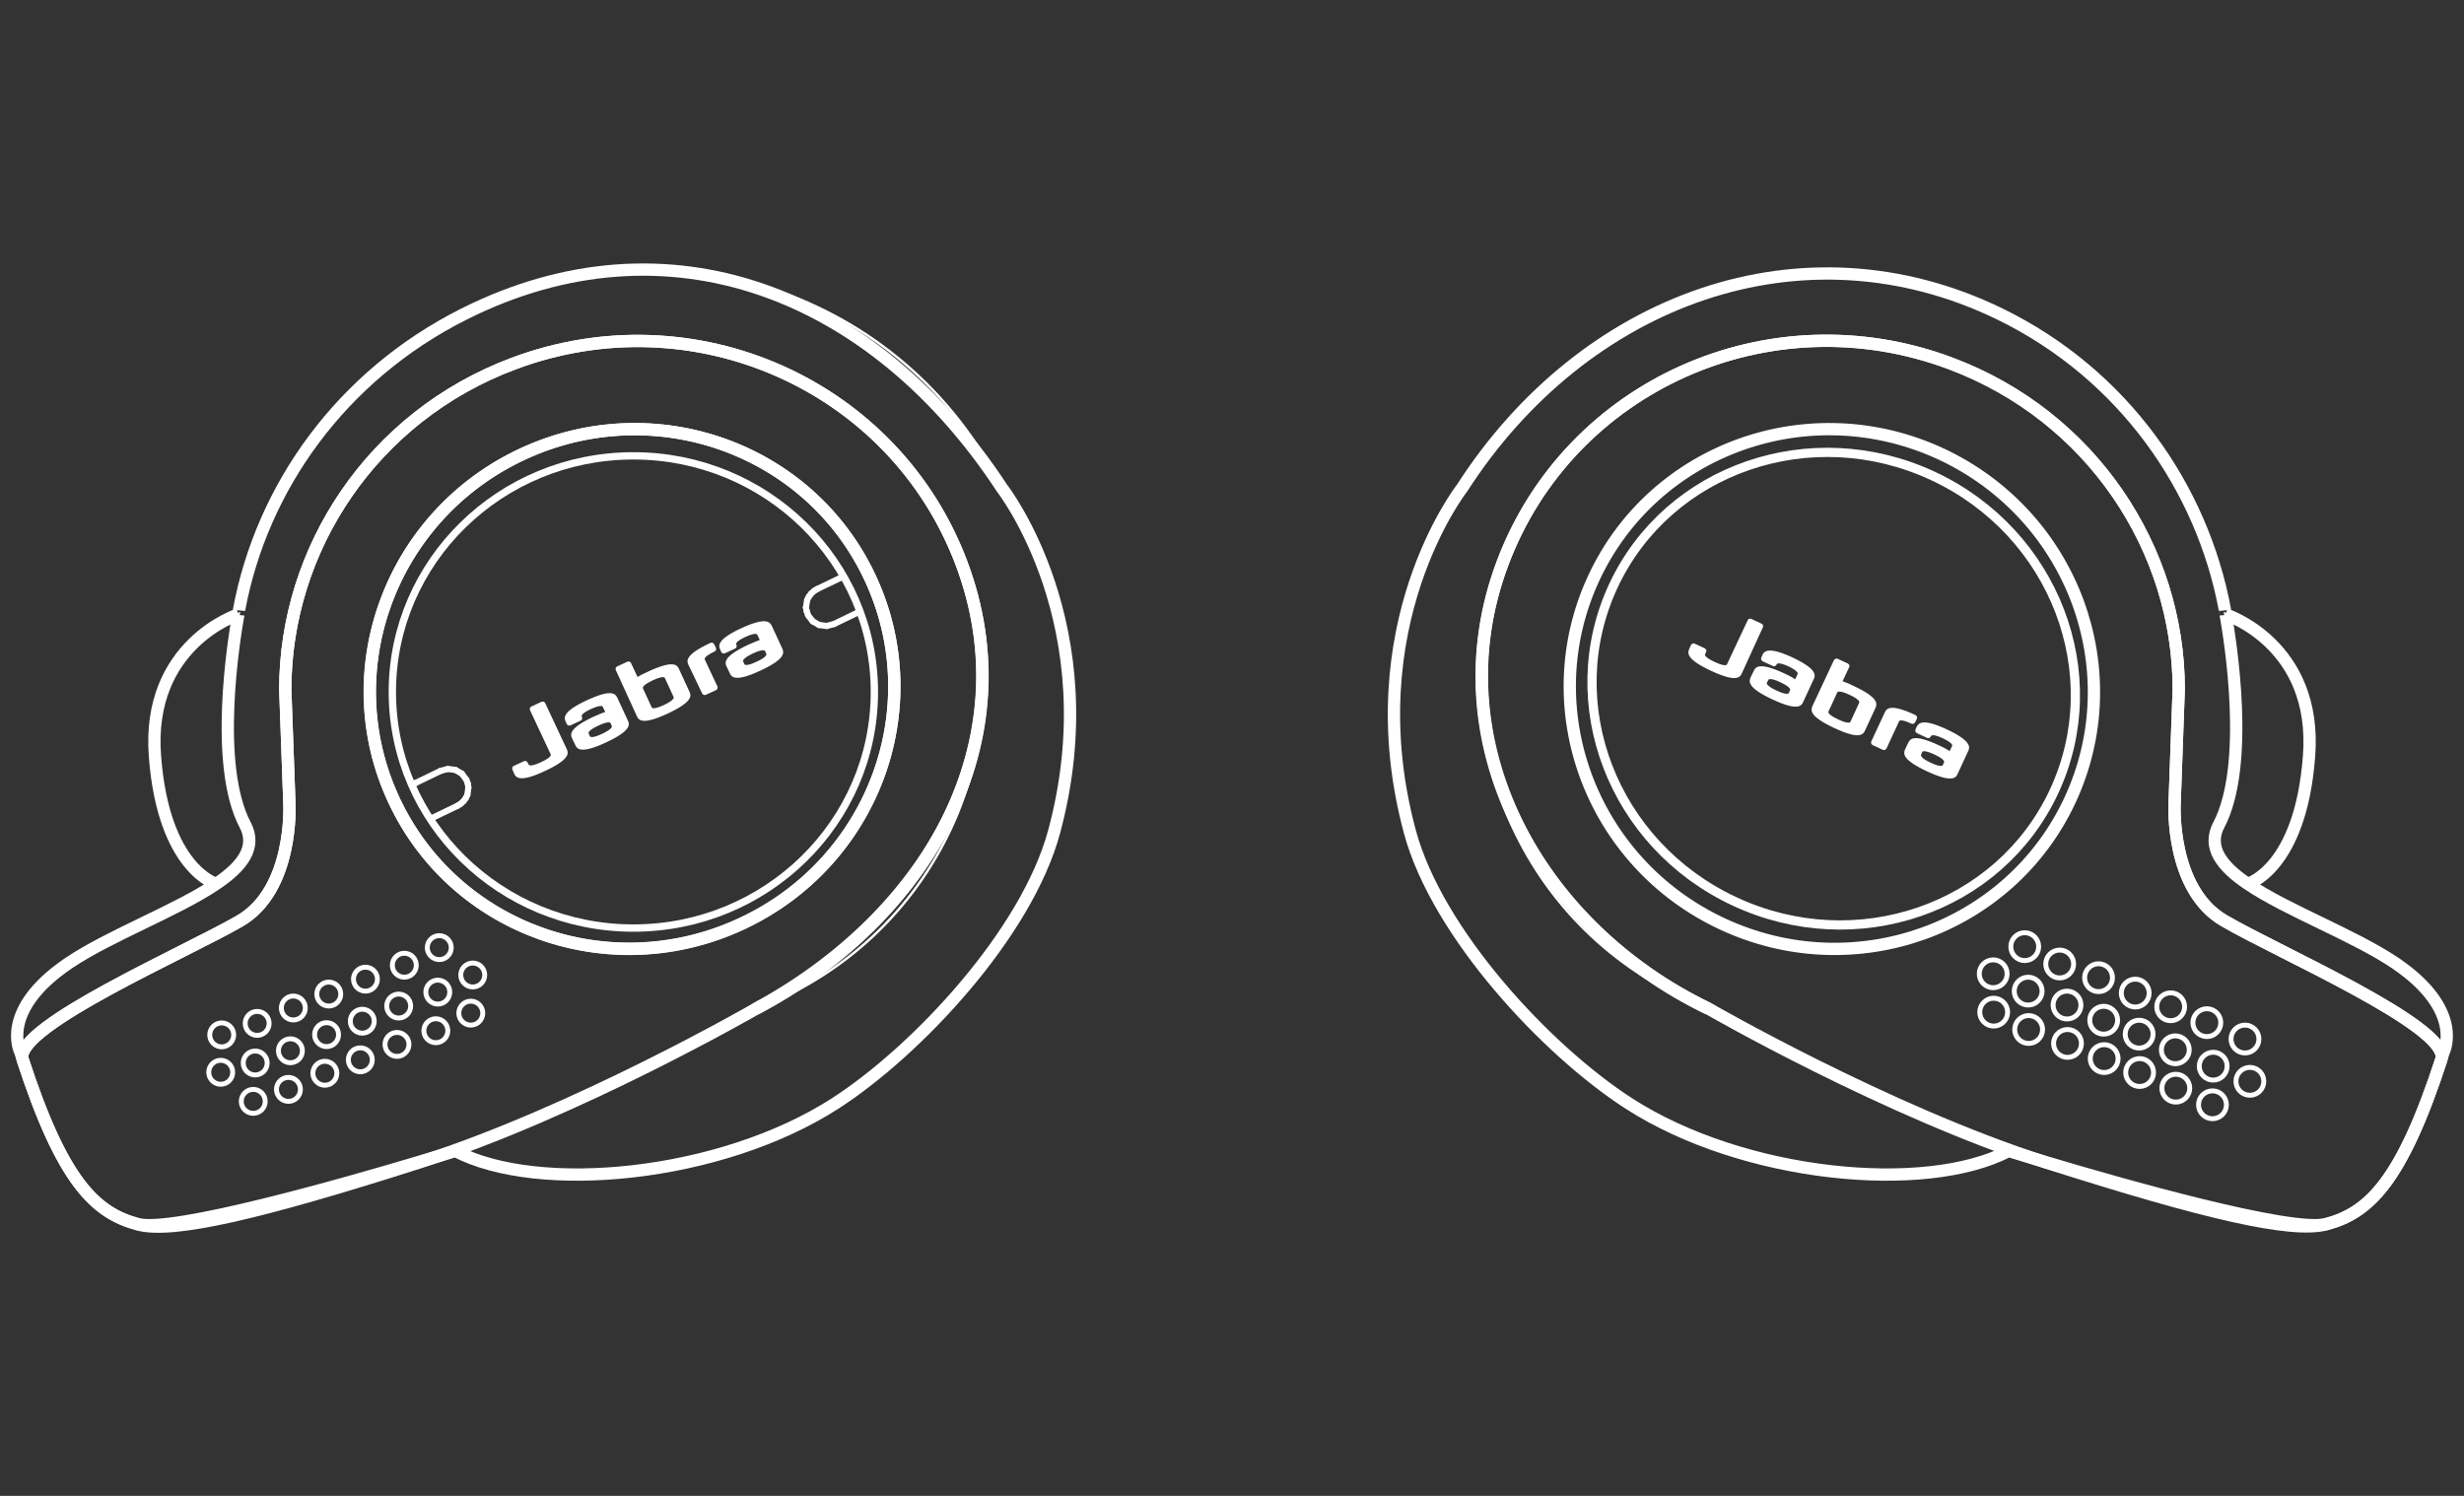 <?xml version="1.0" encoding="utf-8"?>
<!-- Generator: Adobe Illustrator 22.0.1, SVG Export Plug-In . SVG Version: 6.00 Build 0)  -->
<svg version="1.1" id="Layer_1" xmlns="http://www.w3.org/2000/svg" xmlns:xlink="http://www.w3.org/1999/xlink" x="0px" y="0px"
	 viewBox="0 0 1008 612" style="enable-background:new 0 0 1008 612;" xml:space="preserve">
<rect x="0" y="0" width="1008" height="612" fill="#333333" stroke="none"/>
<style type="text/css">
	.st0{fill:none;stroke:#FFFFFF;stroke-width:5.026;stroke-miterlimit:10;}
	.st1{fill:none;stroke:#FFFFFF;stroke-miterlimit:10;}
	.st2{fill:none;stroke:#FFFFFF;stroke-width:1.422;stroke-miterlimit:10;}
	.st3{fill:none;stroke:#FFFFFF;stroke-width:3.77;stroke-miterlimit:10;}
	.st4{fill:#FFFFFF;stroke:#FFFFFF;stroke-miterlimit:10;}
	.st5{fill-rule:evenodd;clip-rule:evenodd;fill:#FFFFFF;stroke:#FFFFFF;stroke-miterlimit:10;}
	.st6{fill:none;stroke:#FFFFFF;stroke-width:2.513;stroke-linecap:round;stroke-linejoin:round;stroke-miterlimit:10;}
	.st7{fill:none;stroke:#FFFFFF;stroke-width:1.425;stroke-linecap:round;stroke-linejoin:round;stroke-miterlimit:10;}
	.st8{fill:none;stroke:#FFFFFF;stroke-width:2.01;stroke-miterlimit:10;}
	.st9{fill:none;stroke:#FFFFFF;stroke-width:3;stroke-miterlimit:10;}
</style>
<path class="st0" d="M910.5,251.4c1.9,10.6,10.1,61.6-2.8,86.1c-4.8,9.1,1.1,16.9,11.8,24.1c16.2,11,43.3,20.9,60.5,32.5
	c28.4,19.3,19.7,36.3,19.7,36.3c-0.3,0.9-0.6,1.7-0.8,2.5c-16.4,50.5-29.8,63.3-47.3,67.9c-14.2,3.7-83.4-16-114.6-25.3
	c-9.3-2.8-15.3-4.6-15.3-4.6c-34,17.8-108.4,10.8-155.3-19.4c-33.8-21.8-78.4-69.7-89.6-111.1c-22.8-84.4,21.3-140.7,21.3-140.7
	c49.8-77.4,139.4-110.5,220.1-71.2c50.4,24.6,82.7,71,92,121C910.2,249.5,910.3,250.2,910.5,251.4z"/>
<path class="st1" d="M652,236.5c-24.7,53.1-1.2,116.4,52.6,141.5c53.8,25.1,117.5,2.4,142.2-50.6c24.7-53.1,1.2-116.4-52.6-141.6
	C740.4,160.7,676.7,183.4,652,236.5 M998.9,433c-16.4,50.5-29.8,63.3-47.3,67.9c-14.2,3.7-49.5-4.5-114.6-25.3
	C771.8,454.7,699,412.7,699,412.7c-73.9-27.8-111.7-109.4-84.3-182.2C642,157.5,724.1,120.9,798,148.7
	c57.6,21.6,93.3,75.9,93.3,133.3l-1.7,47c0,0-1.8,34.9,20.3,47.7C931.9,389.6,1000.9,419.5,998.9,433"/>
<path class="st0" d="M652,236.5c-24.7,53.1-1.2,116.4,52.6,141.5c53.8,25.1,117.5,2.4,142.2-50.6c24.7-53.1,1.2-116.4-52.6-141.6
	C740.4,160.7,676.7,183.4,652,236.5 M998.9,433c-16.4,50.5-29.8,63.3-47.3,67.9c-14.2,3.7-49.5-4.5-114.6-25.3
	C771.8,454.7,699,412.7,699,412.7c-69.6-33.2-111.7-109.4-84.3-182.2C642,157.5,724.1,120.9,798,148.7
	c57.6,21.6,93.3,75.9,93.3,133.3l-1.7,47c0,0-1.8,34.9,20.3,47.7C931.9,389.6,1000.9,419.5,998.9,433"/>
<path class="st1" d="M794.2,185.8c53.8,25.1,77.4,88.5,52.6,141.6c-24.7,53.1-88.4,75.7-142.2,50.6c-53.8-25.1-77.4-88.4-52.6-141.5
	C676.7,183.4,740.4,160.7,794.2,185.8 M791.4,194.7c-49.8-23.2-108.3-3.1-130.7,45c-22.4,48.1-0.2,105.9,49.6,129.1
	c49.8,23.2,108.3,3,130.7-45C863.4,275.7,841.2,217.9,791.4,194.7"/>
<path class="st1" d="M660.7,239.7c22.4-48,80.9-68.2,130.7-45c49.8,23.2,72,81,49.6,129c-22.4,48.1-81,68.2-130.7,45
	C660.4,345.6,638.3,287.8,660.7,239.7"/>
<path class="st1" d="M919.6,361.6c-10.7-7.3-16.6-15.1-11.8-24.1c12.9-24.4,4.6-75.5,2.8-86.1c0,0,37.7,12.1,34.1,58.1
	C941,355.6,919.6,361.6,919.6,361.6"/>
<path class="st2" d="M919.6,361.6c-10.7-7.3-16.6-15.1-11.8-24.1c12.9-24.4,4.6-75.5,2.8-86.1c0,0,37.7,12.1,34.1,58.1
	C941,355.6,919.6,361.6,919.6,361.6"/>
<path class="st3" d="M840.3,323.8c-22.4,48.1-81,68.2-130.7,45c-49.8-23.2-72-81-49.6-129.1c22.4-48,80.9-68.2,130.7-45
	C840.5,217.9,862.7,275.7,840.3,323.8z"/>
<path class="st2" d="M846.8,327.4c-24.7,53.1-88.4,75.7-142.2,50.6c-53.8-25.1-77.4-88.4-52.6-141.5c24.7-53.1,88.4-75.8,142.3-50.7
	C848,210.9,871.6,274.3,846.8,327.4z"/>
<path class="st0" d="M998.9,433c2-13.5-66.9-43.4-89-56.3c-22.1-12.8-20.3-47.7-20.3-47.7l1.7-47c0-57.4-35.6-111.7-93.3-133.3
	c-73.9-27.7-156,8.8-183.4,81.8c-27.3,72.9,13.9,148,84.3,182.2"/>
<path class="st0" d="M910.5,251.4c0,0,37.7,12.1,34.1,58.1c-3.5,46-25,52.1-25,52.1"/>
<g>
	<path class="st4" d="M771.5,291.7c0.5-1.2,1.6-3.5,11.9,1.3c0.3,0.2,0.5,0.6,0.3,0.9l-0.7,1.4c-0.2,0.3-0.6,0.5-0.9,0.3
		c-4.9-2.3-5.5-1.1-5.7-0.6l-5.1,11c-0.2,0.3-0.6,0.5-0.9,0.3l-4.1-1.9c-0.3-0.2-0.5-0.6-0.3-0.9L771.5,291.7"/>
	<path class="st5" d="M741.5,277.7l-4.3,9.3c-0.5,1.2-1.6,3.5-11.9-1.3c-10.3-4.8-9.2-7.1-8.7-8.3l1.3-2.7c0.5-1.2,1.6-3.5,11.9,1.3
		c2,0.9,3.6,1.8,4.8,2.6l1.2-2.5c0.2-0.5,0.8-1.7-4.1-4c-4.6-2.1-5.1-0.9-5.4-0.4c-0.2,0.4-0.6,0.5-0.9,0.3l-4.1-1.9
		c-0.3-0.2-0.5-0.6-0.3-0.9l0.4-0.9c0.5-1.2,1.6-3.5,11.6,1.1C743.2,274.2,742.1,276.5,741.5,277.7 M722.4,279
		c-0.2,0.5-0.8,1.7,4.2,4c4.9,2.3,5.5,1.1,5.7,0.6l0.4-0.9c0.2-0.5,0.8-1.7-4.1-4c-4.9-2.3-5.5-1.1-5.7-0.6L722.4,279z"/>
	<path class="st5" d="M750.7,270.3c0.2-0.3,0.6-0.5,0.9-0.3l4.1,1.9c0.4,0.2,0.5,0.6,0.3,0.9l-2.9,6.2c1.4,0.5,3,1.1,5,2.1
		c10.3,4.8,9.2,7.1,8.7,8.3l-4.3,9.3c-0.6,1.2-1.6,3.5-11.9-1.3c-10.3-4.8-9.2-7.1-8.7-8.3L750.7,270.3 M747.6,290.8
		c-0.2,0.5-0.8,1.7,4.2,4c4.9,2.3,5.5,1.1,5.7,0.6l3.5-7.6c0.2-0.5,0.8-1.7-4.2-4c-4.9-2.3-5.5-1.1-5.7-0.6L747.6,290.8z"/>
	<path class="st5" d="M804.7,307.1l-4.3,9.3c-0.5,1.2-1.6,3.5-11.9-1.3c-10.3-4.8-9.2-7.1-8.7-8.3l1.3-2.7c0.6-1.2,1.6-3.5,11.9,1.3
		c2,0.9,3.6,1.8,4.8,2.6l1.2-2.5c0.2-0.5,0.8-1.7-4.2-4c-4.6-2.1-5.1-0.9-5.4-0.4c-0.2,0.4-0.6,0.5-0.9,0.3l-4.1-1.9
		c-0.3-0.2-0.5-0.6-0.3-0.9l0.4-0.9c0.6-1.2,1.6-3.5,11.6,1.1C806.3,303.6,805.3,305.9,804.7,307.1 M785.5,308.5
		c-0.2,0.5-0.8,1.7,4.1,4c4.9,2.3,5.5,1.1,5.7,0.6l0.4-0.9c0.2-0.5,0.8-1.7-4.2-4c-4.9-2.3-5.5-1.1-5.7-0.6L785.5,308.5z"/>
	<path class="st4" d="M712.1,275.3c-0.5,1.2-1.6,3.5-11.9-1.3c-10.3-4.8-9.2-7.1-8.7-8.3l0.7-1.6c0.2-0.3,0.6-0.5,0.9-0.3l4.1,1.9
		c0.3,0.2,0.5,0.6,0.3,0.9l-0.4,0.8c-0.2,0.5-0.6,1.7,4.2,3.9c4.9,2.3,5.5,1.1,5.7,0.6l8.4-17.9c0.2-0.4,0.6-0.5,0.9-0.3l4.1,1.9
		c0.4,0.2,0.5,0.6,0.3,0.9L712.1,275.3"/>
</g>
<path class="st1" d="M97.5,251.4c-1.9,10.6-10.1,61.6,2.8,86.1c4.8,9.1-1.1,16.9-11.8,24.1c-16.2,11-43.3,20.9-60.5,32.5
	c-28.5,19.3-19.7,36.3-19.7,36.3c0.3,0.9,0.6,1.7,0.8,2.5c16.4,50.5,29.8,63.3,47.3,67.9c14.2,3.7,83.4-16,114.6-25.3
	c9.3-2.8,15.3-4.6,15.3-4.6c33.9,17.8,108.3,10.8,155.3-19.4c33.8-21.8,78.4-69.7,89.6-111.1c22.8-84.4-21.3-140.7-21.3-140.7
	c-40.3-80.2-136.7-113.1-220.1-71.2c-50.2,25.2-82.7,71-92,121C97.8,249.5,97.7,250.2,97.5,251.4"/>
<path class="st0" d="M97.5,251.4c-1.9,10.6-10.1,61.6,2.8,86.1c4.8,9.1-1.1,16.9-11.8,24.1c-16.2,11-43.3,20.9-60.5,32.5
	c-28.5,19.3-19.7,36.3-19.7,36.3c0.3,0.9,0.6,1.7,0.8,2.5c16.4,50.5,29.8,63.3,47.3,67.9c14.2,3.7,83.4-16,114.6-25.3
	c9.3-2.8,15.3-4.6,15.3-4.6c33.9,17.8,108.3,10.8,155.3-19.4c33.8-21.8,78.4-69.7,89.6-111.1c22.8-84.4-21.3-140.7-21.3-140.7
	c-52.4-79.9-136.7-113.1-220.1-71.2c-50.2,25.2-82.7,71-92,121C97.8,249.5,97.7,250.2,97.5,251.4z"/>
<path class="st1" d="M356,236.5c-24.7-53.1-88.4-75.8-142.3-50.7c-53.8,25.1-77.4,88.5-52.6,141.5c24.7,53.1,88.4,75.7,142.2,50.6
	C357.3,352.9,380.8,289.6,356,236.5 M9.1,433c-2-13.5,66.9-43.4,89-56.2c22.1-12.8,20.3-47.7,20.3-47.7l-1.7-47
	c0-57.4,35.6-111.7,93.3-133.3c73.9-27.8,156,8.8,183.4,81.8c27.3,72.9-10.4,154.5-84.3,182.2c0,0-72.8,42-137.9,62.9
	c-65.1,20.8-100.4,29-114.6,25.3C38.9,496.3,25.5,483.5,9.1,433"/>
<path class="st0" d="M356,236.5c-24.7-53.1-88.4-75.8-142.3-50.7c-53.8,25.1-77.4,88.5-52.6,141.5c24.7,53.1,88.4,75.7,142.2,50.6
	C357.3,352.9,380.8,289.6,356,236.5 M9.1,433c-2-13.5,66.9-43.4,89-56.2c22.1-12.8,20.3-47.7,20.3-47.7l-1.7-47
	c0-57.4,35.6-111.7,93.3-133.3c73.9-27.8,156,8.8,183.4,81.8c27.3,72.9-14.4,145.7-84.3,182.2c0,0-72.8,42-137.9,62.9
	c-65.1,20.8-100.4,29-114.6,25.3C38.9,496.3,25.5,483.5,9.1,433"/>
<path class="st1" d="M88.4,361.6c10.7-7.3,16.6-15.1,11.8-24.1c-12.9-24.4-4.6-75.5-2.8-86.1c0,0-37.7,12.1-34.1,58.1
	C67,355.6,88.4,361.6,88.4,361.6"/>
<path class="st2" d="M88.4,361.6c10.7-7.3,16.6-15.1,11.8-24.1c-12.9-24.4-4.6-75.5-2.8-86.1c0,0-37.7,12.1-34.1,58.1
	C67,355.6,88.4,361.6,88.4,361.6"/>
<path class="st0" d="M161.2,327.4c24.8,53.1,88.4,75.7,142.2,50.6c53.8-25.1,77.4-88.4,52.6-141.5c-24.7-53.1-88.4-75.8-142.3-50.7
	C159.9,210.9,136.4,274.3,161.2,327.4z"/>
<path class="st0" d="M9.1,433c-2-13.5,66.9-43.4,89-56.2c22.1-12.8,20.3-47.7,20.3-47.7l-1.7-47c0-57.4,35.6-111.7,93.3-133.3
	c73.9-27.8,156,8.8,183.4,81.8c27.3,72.9-13.4,143.7-84.3,182.2"/>
<path class="st0" d="M97.5,251.4c0,0-37.7,12.1-34.1,58.1c3.5,46,25,52.1,25,52.1"/>
<g>
	<path class="st4" d="M282.1,271.8c-0.6-1.2-1.6-3.5,8.7-8.3c0.3-0.2,0.8,0,0.9,0.3l0.7,1.4c0.2,0.3,0,0.8-0.3,0.9
		c-4.9,2.3-4.4,3.5-4.2,4l5.1,10.9c0.2,0.3,0,0.8-0.3,0.9l-4.1,1.9c-0.3,0.2-0.8,0-0.9-0.3L282.1,271.8"/>
	<path class="st5" d="M252.1,285.7l4.3,9.3c0.6,1.2,1.6,3.5-8.7,8.3c-10.3,4.8-11.4,2.5-11.9,1.3l-1.3-2.7c-0.6-1.2-1.6-3.5,8.7-8.3
		c2-0.9,3.7-1.6,5.1-2l-1.2-2.5c-0.2-0.5-0.8-1.7-5.7,0.6c-4.6,2.1-4,3.3-3.8,3.8c0.2,0.4,0,0.8-0.3,0.9l-4.1,1.9
		c-0.3,0.2-0.8,0-0.9-0.3l-0.4-0.9c-0.6-1.2-1.6-3.5,8.3-8.1C250.5,282.2,251.5,284.5,252.1,285.7 M240.8,301.3
		c0.2,0.5,0.8,1.7,5.7-0.6c4.9-2.3,4.4-3.5,4.2-4l-0.4-0.9c-0.2-0.5-0.8-1.7-5.7,0.6c-5,2.3-4.4,3.5-4.2,4L240.8,301.3z"/>
	<path class="st5" d="M252.4,274c-0.2-0.4,0-0.8,0.3-0.9l4.1-1.9c0.3-0.2,0.8,0,0.9,0.3l2.9,6.2c1.2-0.8,2.8-1.6,4.8-2.5
		c10.3-4.8,11.4-2.5,11.9-1.3l4.3,9.3c0.6,1.2,1.6,3.5-8.7,8.3c-10.3,4.8-11.4,2.5-11.9,1.3L252.4,274 M266.1,289.5
		c0.2,0.5,0.8,1.7,5.7-0.6c4.9-2.3,4.4-3.5,4.2-4l-3.5-7.6c-0.2-0.5-0.8-1.7-5.7,0.6c-4.9,2.3-4.4,3.5-4.2,4L266.1,289.5z"/>
	<path class="st5" d="M315.3,256.3l4.3,9.3c0.5,1.2,1.6,3.5-8.7,8.3c-10.3,4.8-11.4,2.5-11.9,1.3l-1.3-2.7c-0.6-1.2-1.6-3.5,8.7-8.3
		c2-0.9,3.7-1.6,5.1-2.1l-1.2-2.5c-0.2-0.5-0.8-1.7-5.7,0.6c-4.6,2.1-4,3.3-3.8,3.8c0.2,0.4,0,0.8-0.3,0.9l-4.1,1.9
		c-0.3,0.2-0.8,0-0.9-0.3l-0.4-0.9c-0.6-1.2-1.6-3.5,8.3-8.1C313.6,252.8,314.7,255.1,315.3,256.3 M304,271.8
		c0.2,0.5,0.8,1.7,5.7-0.6c5-2.3,4.4-3.5,4.2-4l-0.4-0.9c-0.2-0.5-0.8-1.7-5.7,0.6c-4.9,2.3-4.4,3.5-4.2,4L304,271.8z"/>
	<path class="st4" d="M231.4,306.7c0.6,1.2,1.6,3.5-8.7,8.3c-10.3,4.8-11.4,2.5-11.9,1.3l-0.7-1.6c-0.2-0.4,0-0.8,0.3-0.9l4.1-1.9
		c0.3-0.2,0.8,0,0.9,0.3l0.4,0.8c0.3,0.5,0.9,1.5,5.7-0.7c5-2.3,4.4-3.5,4.2-4l-8.4-17.9c-0.2-0.4,0-0.8,0.3-0.9l4.1-1.9
		c0.3-0.2,0.8,0,0.9,0.3L231.4,306.7"/>
</g>
<line class="st6" x1="351.3" y1="250.4" x2="341.2" y2="255.3"/>
<line class="st6" x1="335.1" y1="255.7" x2="332.5" y2="254.2"/>
<line class="st6" x1="332.5" y1="254.2" x2="330.6" y2="251.8"/>
<line class="st7" x1="330.6" y1="251.8" x2="330.5" y2="251.5"/>
<line class="st6" x1="330.5" y1="251.5" x2="330" y2="250"/>
<line class="st6" x1="329.7" y1="248.5" x2="330.2" y2="245.5"/>
<line class="st6" x1="330.2" y1="245.5" x2="330.9" y2="244.1"/>
<line class="st6" x1="330.9" y1="244.1" x2="331.8" y2="242.9"/>
<line class="st6" x1="331.8" y1="242.9" x2="333" y2="241.8"/>
<line class="st6" x1="333" y1="241.8" x2="334.3" y2="241"/>
<line class="st6" x1="334.3" y1="241" x2="344.5" y2="236.1"/>
<line class="st7" x1="190.7" y1="318.9" x2="190.9" y2="319.2"/>
<line class="st7" x1="352.4" y1="250.2" x2="351.3" y2="250.4"/>
<line class="st7" x1="176.4" y1="334.8" x2="175.4" y2="335.3"/>
<line class="st7" x1="344.5" y1="236.1" x2="345.3" y2="235.4"/>
<line class="st6" x1="335.1" y1="255.7" x2="338.2" y2="256.1"/>
<line class="st6" x1="338.2" y1="256.1" x2="341.2" y2="255.3"/>
<g>
	<line class="st6" x1="170.1" y1="320.3" x2="180.2" y2="315.4"/>
	<line class="st6" x1="180.2" y1="315.4" x2="183.2" y2="314.6"/>
	<line class="st6" x1="183.2" y1="314.6" x2="186.3" y2="315"/>
	<line class="st6" x1="188.9" y1="316.5" x2="190.7" y2="318.9"/>
	<line class="st6" x1="190.9" y1="319.2" x2="191.4" y2="320.7"/>
	<line class="st6" x1="191.4" y1="320.7" x2="191.6" y2="322.2"/>
	<line class="st6" x1="188.4" y1="328.9" x2="187.1" y2="329.7"/>
	<line class="st6" x1="187.1" y1="329.7" x2="176.3" y2="334.9"/>
	<line class="st6" x1="168.6" y1="320.9" x2="170.1" y2="320.3"/>
	<line class="st6" x1="188.9" y1="316.5" x2="186.3" y2="315"/>
	<line class="st6" x1="188.4" y1="328.9" x2="189.6" y2="327.8"/>
	<line class="st6" x1="189.6" y1="327.8" x2="190.5" y2="326.6"/>
	<line class="st6" x1="190.5" y1="326.6" x2="191.2" y2="325.2"/>
	<line class="st6" x1="191.2" y1="325.2" x2="191.6" y2="322.2"/>
</g>
<line class="st6" x1="329.7" y1="248.5" x2="330" y2="250"/>
<g>
	<circle class="st8" cx="828.3" cy="387.3" r="5.7"/>
	<circle class="st8" cx="842.6" cy="394.4" r="5.7"/>
	<circle class="st8" cx="858.5" cy="400" r="5.7"/>
	<circle class="st8" cx="873.5" cy="406.3" r="5.7"/>
	<circle class="st8" cx="888" cy="411.9" r="5.7"/>
	<circle class="st8" cx="902.8" cy="418.4" r="5.7"/>
	<circle class="st8" cx="815.4" cy="398.4" r="5.7"/>
	<circle class="st8" cx="829.7" cy="405.5" r="5.7"/>
	<circle class="st8" cx="845.6" cy="411.2" r="5.7"/>
	<circle class="st8" cx="860.6" cy="417.4" r="5.7"/>
	<circle class="st8" cx="875.1" cy="423.1" r="5.7"/>
	<circle class="st8" cx="889.9" cy="429.5" r="5.7"/>
	<circle class="st8" cx="815.6" cy="414.1" r="5.7"/>
	<circle class="st8" cx="829.9" cy="421.2" r="5.7"/>
	<circle class="st8" cx="845.8" cy="426.9" r="5.7"/>
	<circle class="st8" cx="860.8" cy="433.1" r="5.7"/>
	<circle class="st8" cx="875.3" cy="438.8" r="5.7"/>
	<circle class="st8" cx="890.1" cy="445.2" r="5.7"/>
	<circle class="st8" cx="905.4" cy="436.2" r="5.7"/>
	<circle class="st8" cx="918.4" cy="425.1" r="5.7"/>
	<circle class="st8" cx="905.1" cy="452" r="5.7"/>
	<circle class="st8" cx="920.4" cy="442.4" r="5.7"/>
</g>
<g>
	<circle class="st8" cx="90.7" cy="423.4" r="4.9"/>
	<circle class="st8" cx="105.2" cy="418.7" r="4.9"/>
	<circle class="st8" cx="120" cy="412.4" r="4.9"/>
	<circle class="st8" cx="134.5" cy="406.7" r="4.9"/>
	<circle class="st8" cx="149.5" cy="400.6" r="4.9"/>
	<circle class="st8" cx="165.4" cy="394.9" r="4.9"/>
	<circle class="st8" cx="179.7" cy="387.7" r="4.9"/>
	<circle class="st8" cx="90.3" cy="438.7" r="4.9"/>
	<circle class="st8" cx="104.4" cy="434.9" r="4.9"/>
	<circle class="st8" cx="118.8" cy="429.9" r="4.9"/>
	<circle class="st8" cx="133.6" cy="423.3" r="4.9"/>
	<circle class="st8" cx="148.2" cy="417.8" r="4.9"/>
	<circle class="st8" cx="163.1" cy="411.6" r="4.9"/>
	<circle class="st8" cx="179.1" cy="405.9" r="4.9"/>
	<circle class="st8" cx="193.4" cy="398.9" r="4.9"/>
	<circle class="st8" cx="192.6" cy="414.5" r="4.9"/>
	<circle class="st8" cx="178.3" cy="421.7" r="4.9"/>
	<circle class="st8" cx="162.4" cy="427.3" r="4.9"/>
	<circle class="st8" cx="147.4" cy="433.6" r="4.9"/>
	<circle class="st8" cx="132.9" cy="439.1" r="4.9"/>
	<circle class="st8" cx="118" cy="445.7" r="4.9"/>
	<circle class="st8" cx="103.6" cy="450.6" r="4.9"/>
</g>
<ellipse class="st9" cx="259.1" cy="283.1" rx="98.6" ry="96.6"/>
</svg>
